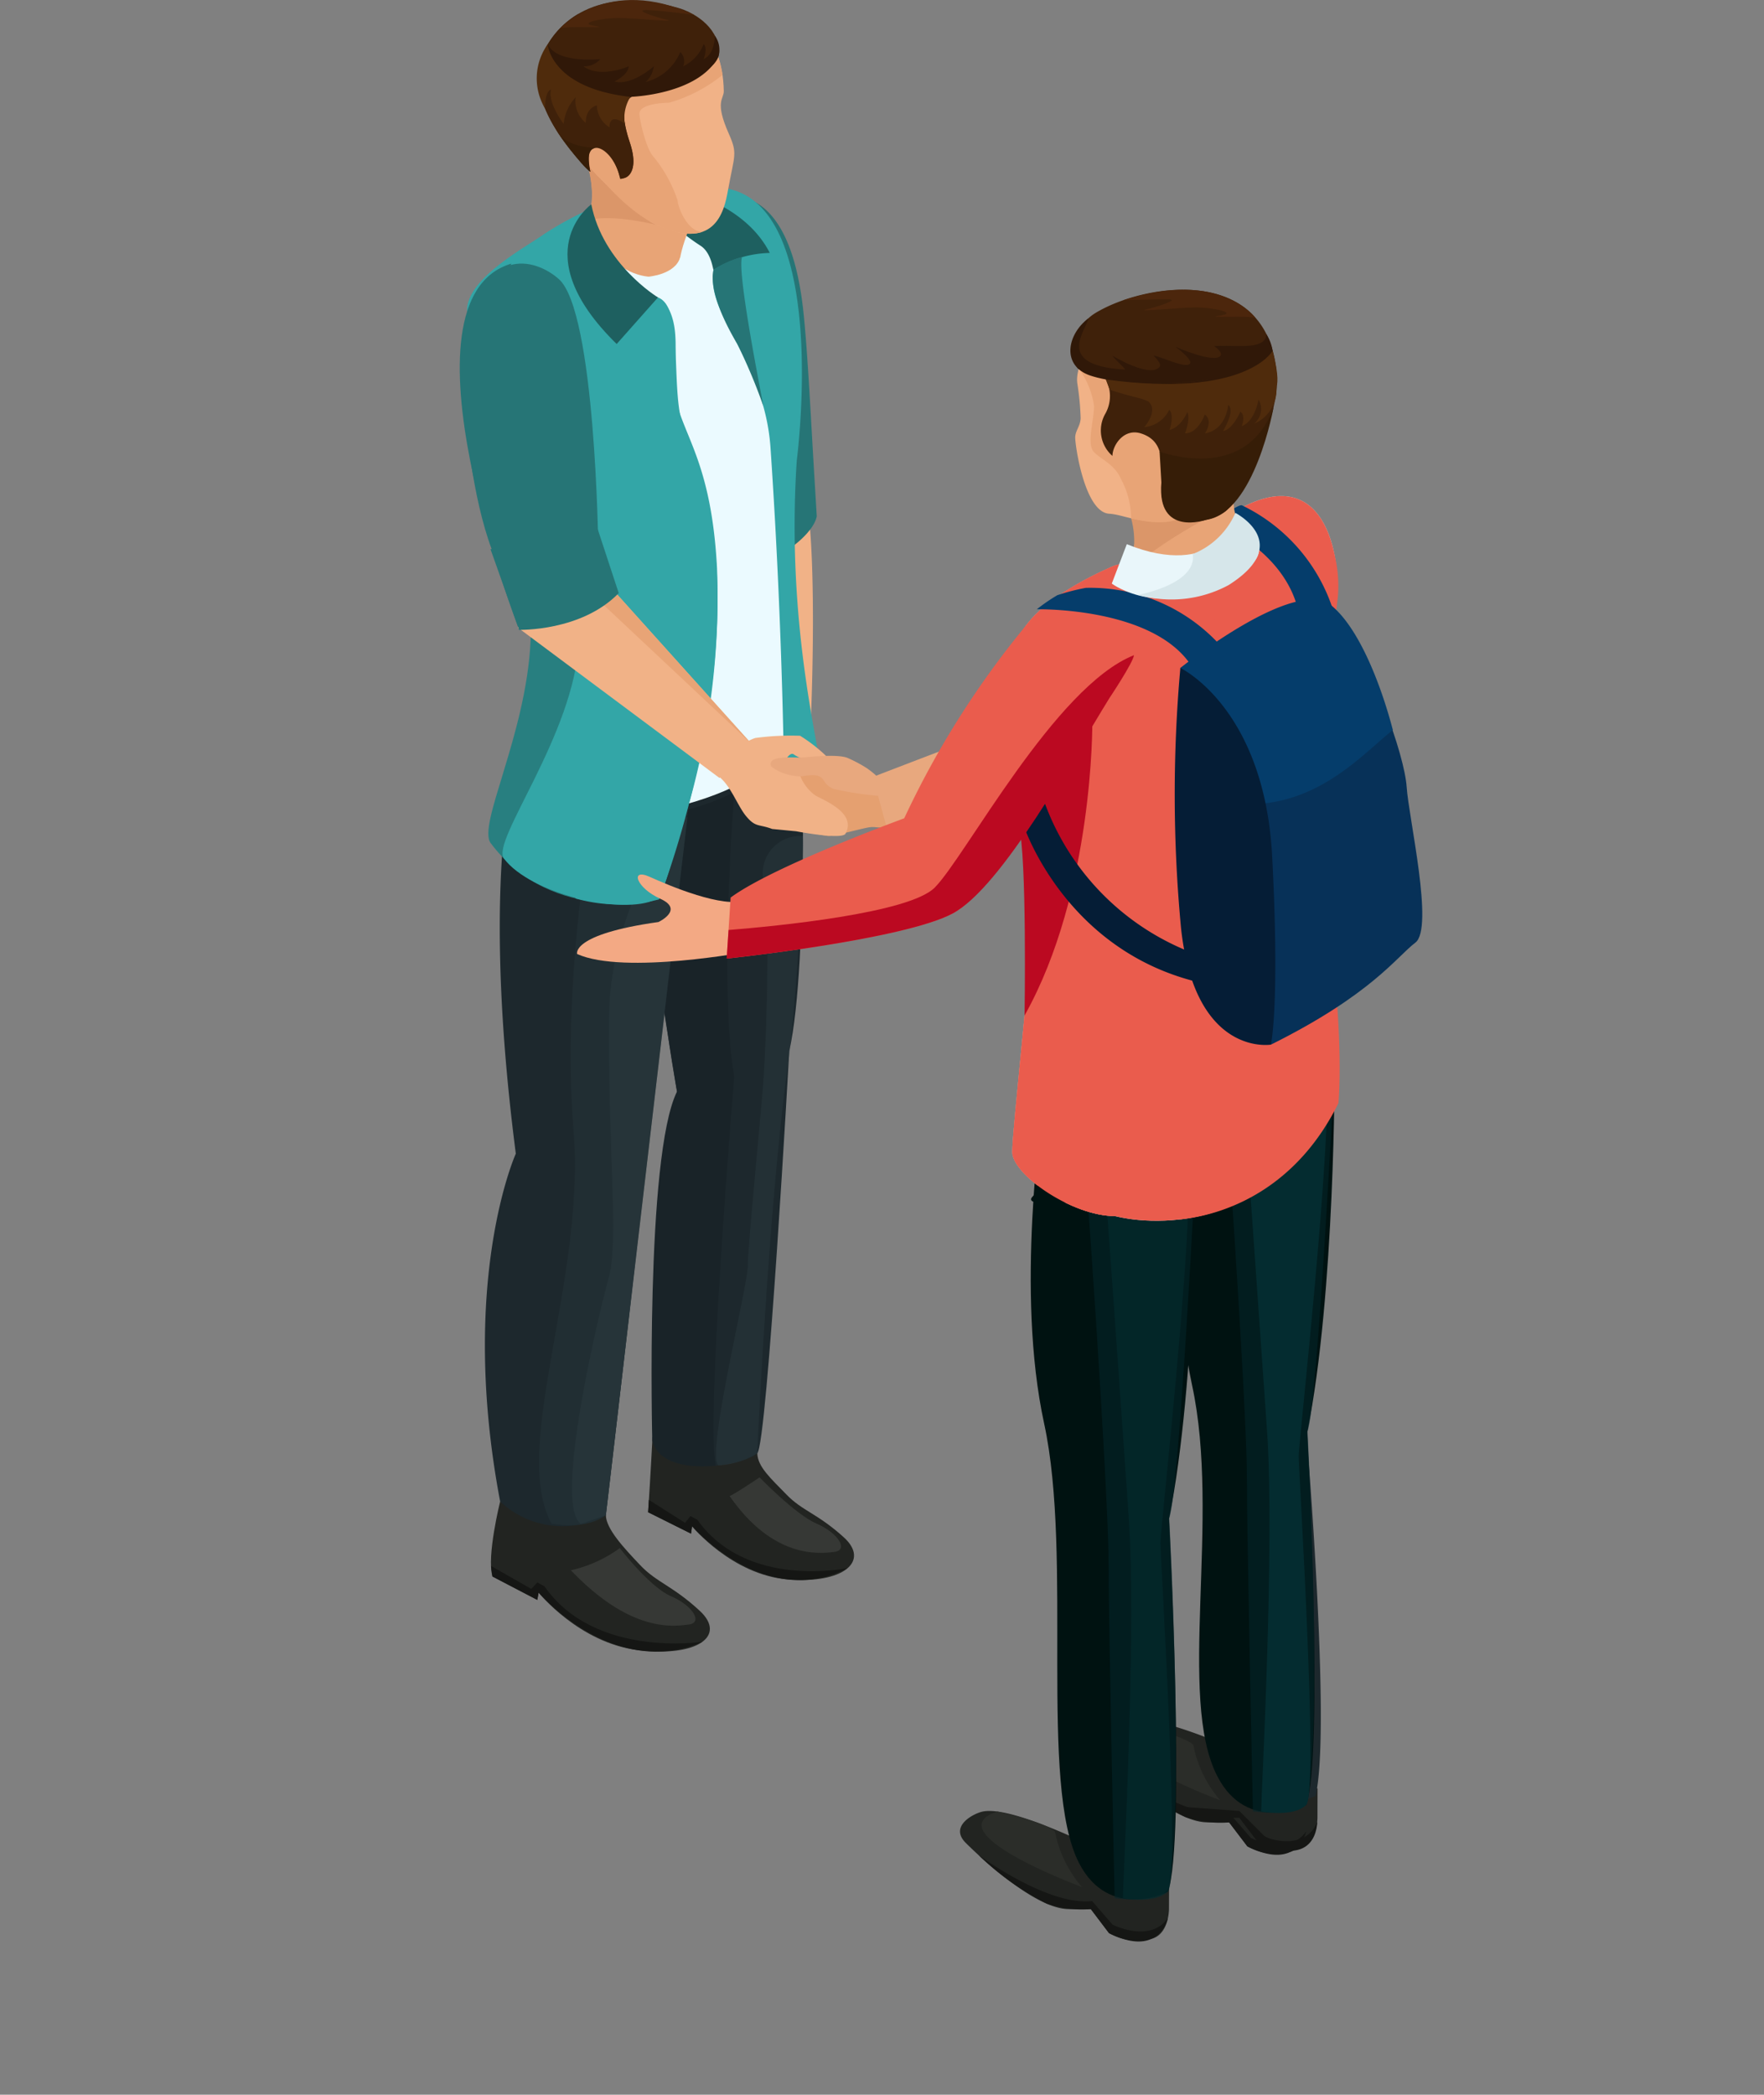 <svg xmlns="http://www.w3.org/2000/svg" width="170.743" height="202.678" viewBox="0 0 170.743 202.678"><rect x="0" y="0" width="170.743" height="202.678" fill="#808080" stroke="none"/><defs><clipPath id="a"><path data-name="Rectangle 89" fill="none" d="M0 0h170.743v202.678H0z"/></clipPath><clipPath id="b"><path data-name="Rectangle 87" fill="none" d="M0 0h11.331v69.713H0z"/></clipPath><clipPath id="c"><path data-name="Rectangle 88" fill="none" d="M0 0h8.439v60.901H0z"/></clipPath><clipPath id="d"><path data-name="Path 624" d="m71.018 43.731-.178 67.315c2.614-1.618 3.925-3.745 3.929-5.887q.086-33.663.176-67.315c0 2.142-1.313 4.267-3.928 5.887" transform="translate(-70.84 -37.844)" fill="none"/></clipPath><clipPath id="e"><path data-name="Rectangle 90" fill="none" d="M0 0h11.249v75.873H0z"/></clipPath><clipPath id="f"><path data-name="Rectangle 91" fill="none" d="M0 0h11.252v75.869H0z"/></clipPath><clipPath id="g"><path data-name="Rectangle 92" fill="none" d="M0 0h8.622v75.346H0z"/></clipPath></defs><g data-name="Group 315"><g data-name="Group 187"><g data-name="Group 186" clip-path="url(#a)"><path data-name="Path 571" d="M69.36 46.129a4.915 4.915 0 0 0-.741 3.231 31.691 31.691 0 0 0 .9 5.5l3.11 14.756c.085.351.348 2.114.713 2.258 2 .8 4.5.06 5.121-1.628 0 0 .841-18.141-.744-23.753-1.36-4.827-7.451-2.289-8.362-.361" fill="#f1b287" fill-rule="evenodd"/><path data-name="Path 572" d="M48.411 145.278s-1.327 5.312-.743 7.261l4.338 2.261.129-.707s3.916 4.88 9.651 5.572 8.556-1.391 5.946-3.807-4.169-2.736-5.748-4.4-3.338-3.541-3.338-4.858-10.235-1.322-10.235-1.322" fill="#222421"/><path data-name="Path 573" d="m47.667 152.539 4.338 2.264.129-.707s7.257 8.5 15.858 4.759c0 0-10.443 1.618-15.285-5.361l-.692-.38-.591.624-3.9-2.222Z" fill="#151614"/><path data-name="Path 574" d="M59.993 149.788s2.885 3.768 4.974 4.667 3.1 2.558 1.7 2.728-5.562.88-11.41-5.25a12.679 12.679 0 0 0 4.734-2.145" fill="#363835" fill-rule="evenodd"/><path data-name="Path 575" d="M63.159 139.03s-.2 3.916-.426 7.289l4.153 2.07.1-.713s3.851 4.7 9.26 5.144 7.972-1.766 5.433-4.07-4.011-2.547-5.554-4.14-2.777-2.671-2.824-3.988-10.14-1.592-10.14-1.592" fill="#222421"/><path data-name="Path 576" d="m62.734 146.319 4.153 2.072.1-.715s7.119 8.175 15.045 4.05c0 0-9.733 2.086-14.536-4.679l-.663-.353-.527.652-3.5-2.227Z" fill="#151614"/><path data-name="Path 577" d="M73.523 142.946s3.448 3.585 5.538 4.488 3.1 2.555 1.7 2.725-5.888.72-10.144-5.409c0 0 .093.075 2.9-1.8" fill="#363835" fill-rule="evenodd"/><path data-name="Path 578" d="M77.571 68.251s.78 24.8-1.174 33.434c0 0-2.122 38.02-3.1 38.935s-7.932 2.932-9.723-1.9c-.294-.789-.712-24.127 1.956-33.1 0 0-3.25-17.5-2.245-28.858l-.193-4.356Z" fill="#1d282d"/><path data-name="Path 579" d="M71.067 76.606s-1.486 19.182 0 27.567c0 0-2.816 33.907-1.773 37.638 0 0-5.309.717-6.158-2.393 0 0-.7-27.552 2.392-33.8l-2.329-14.45-.566-10.443V79.13s5.2-.661 8.437-2.524" fill="#192328"/><path data-name="Path 580" d="M50.544 71.191s-4.44 10.786-.617 40.434c0 0-5.562 12.283-1.517 33.653a8.786 8.786 0 0 0 10.234 1.321s6.841-57.672 7.123-67.526l1.744-6.233Z" fill="#1d282d"/><path data-name="Path 581" d="m58.645 146.596 7.892-67.5-9.109-.9s-3.112 16.557-1.917 31.135-6.128 30.793-2.124 38.088c0 0 3.2.709 5.258-.821" fill="#212e33"/><g data-name="Group 182" opacity=".4"><g data-name="Group 181"><g data-name="Group 180" clip-path="url(#b)" transform="translate(55.367 77.73)"><path data-name="Path 582" d="M11.331 0S3.725 8.814 3.585 20.586s.944 21.83 0 25.183-5.44 22.07-2.73 23.949l2.419-.844S11.131 1.546 11.329.005" fill="#2c3d42"/></g></g></g><path data-name="Path 583" d="M63.973 21.691c1.024 2.517 6.146-.914 5.526.913a20.558 20.558 0 0 0-.759 8.39c.366 5.157-.578 16.914-.578 16.914a3.826 3.826 0 0 0 .206 1.2l.792 2.793c.653 1.887 3.441 2.542 5.426 2.062l.057-.015c1.539-.374 4.142-2.468 4.414-4l-.209-3.469c-.34-5.544-.651-12.195-1.077-16.242-1.979-18.762-13.8-8.553-13.8-8.553" fill="#267576" fill-rule="evenodd"/><path data-name="Path 584" d="M67.916 19.124s9.575-4.209 8.936 26.99c0 0-.215 18.625 1.267 23.054 1.539 4.609.65 3.164-.238 1.858-.793-1.167-1.693 5.644-16.549 7.841-4.76.7-5.833 6.058-11.726 4.39 0 0-1.717-1.492-1.717-3.058 0-3.232 5.41-16.394 3.978-25.6-1.306-8.386-6.481-18.052-5.1-23.348 0 0 8.083-9.978 21.146-12.131" fill="#ebfaff"/><path data-name="Path 585" d="M61.712 20.81s7.924.191 7.319 5.841c-.423 3.987 4.992 8.53 5.549 16.678 1.259 18.439 1.357 33.873 1.357 36.83a16.806 16.806 0 0 0 3.8-2.248c1.042-1.038-3.879-14.27-2.614-33.367 0 0 4.788-36.389-15.408-23.734" fill="#33a6a7"/><path data-name="Path 586" d="M58.335 21.561s.447-.095-.051.233c-2.289 1.5-2.024 7.91 3.161 15.3 0 0 10.517 29.271 2.357 49.85 0 0-10.257 2.731-16.312-5.376-1.295-1.729 3.427-10.445 3.864-19.51s-1.667-13.871-6.267-27.284c0 0-.606-5.7 7.278-9.878 4.9-2.6 5.97-3.338 5.97-3.338" fill="#287f80"/><path data-name="Path 587" d="M61.446 37.091s10.515 29.273 2.356 49.85c0 0-.113.029-.31.07-3.182 1.6-12.174-.542-14.711-3.938-1.293-1.732 6.816-11.952 7.255-21.019s-4.537-20.203-9.137-33.619c0 0 8.46-8.432 20.677-10.908-.8 2.637-21.041 1.931-6.13 19.569" fill="#33a6a7"/><path data-name="Path 588" d="M52.723 22.607c-1.621 1.192-6.85 3.912-7.464 6.883-.648 3.131 5.038 6.287 14.489 22.3 4.514 7.645 3.472 20.968-4.057 35.14a15.5 15.5 0 0 0 8.1.091s10.807-27.3 2.553-45.154c-1.642-3.557.018-12.032-2.646-13.085-9.762-3.856-6.791-6.99-6.791-8.463a31.978 31.978 0 0 0-4.181 2.292" fill="#33a6a7"/><path data-name="Path 589" d="M59.89 28.78s7.686 10.935 6.808 48.951a73.513 73.513 0 0 0 2.706-22.728c-.451-8.714-2.5-11.829-3.6-15-1.244-3.6.555-7.691-1.339-10.559-1.084-1.647-3.05.629-4.576-.664" fill="#33a6a7"/><path data-name="Path 590" d="M58.433 17.184s12.366 0 16.075 7.288a10.852 10.852 0 0 0-5.441 1.634c-.06.042-.194-1.646-1.257-2.328-3.471-2.23-7.1-6.344-9.377-6.594" fill="#1e6060"/><path data-name="Path 591" d="M67.189 20.993s-1.657 3.5-1.425 5.186c0 0-4.917 3.113-9.237-4.594 0 0 2.088-1.779-.581-8.723Z" fill="#e8a476"/><path data-name="Path 592" d="M65.846 22.367s-6.153-1.948-9.126-1c0 0 1.244-1.282.144-5.449a10.269 10.269 0 0 1-2.823-8.816s.524-5.085 5.573-5.688c0 0-7.141 11.788 6.231 20.953" fill="#db9669"/><path data-name="Path 593" d="M70.058 8.806c.016.8-.921.978.49 4.142.867 1.956.54 2.006-.09 5.492-.358 1.979-1.246 6.181-7.425 3.064 0 0-6.076-4.349-7.9-8.146s-1.742-7.61 1.29-10.762c0 0 13.406-5.384 13.635 6.21" fill="#f1b287"/><path data-name="Path 594" d="M69.935 7.25a14.594 14.594 0 0 1-5.175 2.69s-2.868 0-2.868 1.068c0 .465.614 3.414 1.393 4.192a13.328 13.328 0 0 1 2.305 4.2c0 .553.908 3.033 2.4 3.033 0 0-3.771 1.57-9.3-4.573 0 0-4.5-4.489-4.5-5.394s5.573-4.071 7.118-4.729 7.963-3.163 7.963-3.163.607 2.179.664 2.671" fill="#e8a476" fill-rule="evenodd"/><path data-name="Path 595" d="M69.611 4.918c.155 2.153-4.638 3.525-7.815 4.194-1.193.251-2.01 1.267-.847 4.641s-.831 3.873-.978 3.273c-.674-2.752-3.663-4.853-2.834-.406 0 0-6.7-6.2-4.672-11.214 1.327-3.28 5.305-6.89 13.195-4.634 1.373.392 3.776 1.7 3.951 4.147" fill="#3f210a"/><path data-name="Path 596" d="M60.948 13.754c1.164 3.559-.921 3.559-.921 3.559-.663-3.247-3.776-4.413-2.891-.7 0 0-6.7-6.2-4.672-11.214a8.337 8.337 0 0 1 3.558-4.073c-3.918 7.337 3.164 6.75 5 8.05-.707.516-.917 1.794-.072 4.378" fill="#3f210a"/><path data-name="Path 597" d="M60.473 11.982s-1.477-1.19-1.477.333a2.523 2.523 0 0 1-1.218-2.109s-1.081.171-1.081 1.685a2.74 2.74 0 0 1-.98-2.475 4.39 4.39 0 0 0-1.161 2.566s-1.565-2.019-1.22-3.327c0 0-.583.1-.583 1.833a5.662 5.662 0 0 1 .271-6.216s.044 3.96 7.993 5.1a3.919 3.919 0 0 0-.547 2.605" fill="#4f2b0c"/><path data-name="Path 598" d="M57.778 14.312s-2.942.041-3.858-1.608c0 0 2.325 3.355 3.216 3.913 0 0-.754-2.305.642-2.305" fill="#361d07"/><path data-name="Path 599" d="M53.027 4.272s.225 4.236 7.991 5.1c0 0 6.533-.178 8.5-3.863a2.239 2.239 0 0 0-.323-2.042s.011 1.757-1.086 2.25c0 0 .415-1.037 0-1.45a4 4 0 0 1-1.987 2.152 1.244 1.244 0 0 0-.277-1.386 4.928 4.928 0 0 1-3.35 2.9 2.433 2.433 0 0 0 .787-1.512s-2.126 1.907-3.8 1.464c0 0 1.362-.66 1.362-1.464 0 0-2.749 1.2-4.367 0a2.081 2.081 0 0 0 1.628-.7s-4.256.449-5.08-1.45" fill="#301808"/><path data-name="Path 600" d="M54.198 2.768s4.651-5.213 12.993-1.326c0 0-3.484-.47-4.671-.47s.953.691 2.059.948-3.247-.184-4.723-.184-4.08.5-2.253.777-3.092-.059-3.405.255" fill="#4c260c"/><path data-name="Path 601" d="M57.239 19.768s-6.569 4.684 2.45 13.517l4-4.506s-5.319-3.218-6.455-9.011" fill="#1e6060"/><path data-name="Path 602" d="M69.067 26.106s-.767 2.031 2.3 7.18a55 55 0 0 1 2.478 5.884c.369 1.489-2.6-12.758-2.016-14.3a8.672 8.672 0 0 0-2.762 1.236" fill="#267576"/><path data-name="Path 603" d="M62.747 26.77s2.622-.18 3.1-1.9c0 0 1.579 2.839-3.1 1.9" fill="#ebfaff"/><g data-name="Group 185" opacity=".4"><g data-name="Group 184"><g data-name="Group 183" clip-path="url(#c)" transform="translate(69.31 80.901)"><path data-name="Path 604" d="M8.413 0a3.613 3.613 0 0 0-3.776 4.516c.669 4.674.16 16.281-.067 19.344s-1.473 15.657-1.5 17.742-4.1 18.423-2.828 19.283a7.864 7.864 0 0 0 3.742-1.166S5.066 35.496 7.024 21.6C7.701 16.778 8.596 2.078 8.408 0" fill="#2c3d42"/></g></g></g><path data-name="Path 605" d="M49.495 25.505s-4.994 10.151 3.453 35.372l-2.694.064s-12.423-31.942-.759-35.435" fill="#267576" fill-rule="evenodd"/><path data-name="Path 606" d="M84.238 75.272a5.54 5.54 0 0 0 1.585 4.782c7.67-.384 16.931-2.525 26.746-5.849l-2.857-7.817c-9.023 2.508-16.7 5.513-25.475 8.884" fill="#e8a87e" fill-rule="evenodd"/><path data-name="Path 607" d="M84.698 75.929c-1.064.215-1.665-.5-2.32-.656-.625-.15-4.942-1.492-7.239.119l.666.664a.6.6 0 0 0-.1.044c-.633.375-.46 1.219-.552 1.464a7.075 7.075 0 0 0 .726 2.223 20.684 20.684 0 0 0 4.326 1.11c.681-.051 2.343-.506 3.458-.756s.8-.015 2.16-.091Z" fill="#e5a070" fill-rule="evenodd"/><path data-name="Path 608" d="m50.121 60.723 19.516 14.549 3.066-3.338-16.654-18.513Z" fill="#f1b287"/><path data-name="Path 609" d="m54.724 55.054 17.979 16.88L56.05 53.421Z" fill="#e8a476" fill-rule="evenodd"/><path data-name="Path 610" d="M69.32 74.965c1.314.761 2.019 2.947 2.894 4 .931 1.122 1.215.751 2.527 1.244l2.325.225s4.436.844 4.77.232c1.053-1.92-1.778-3.1-2.88-3.675a4.265 4.265 0 0 1-1.468-1.833c-1.944-3.054-3.982-1.443-5.211-2.824Z" fill="#f1b287" fill-rule="evenodd"/><path data-name="Path 611" d="M75.444 74.306c.3-.067.873-1.686 1.4-1.306 1.035.754 3.595.981 3.089.116a15.169 15.169 0 0 0-2.488-1.925 25.562 25.562 0 0 0-4.338.215c-.8.251-1.37.851-2.573.6-1.523 3.694 4.7 2.349 4.914 2.3" fill="#f1b287" fill-rule="evenodd"/><path data-name="Path 612" d="M54.085 27c-2.233-1.98-7.459-3.629-9.421 6.336 0 0 .1 21.57 6.9 25.536 0 0 6.514 1.773 6.342-6.032 0 0-.269-22.7-3.818-25.839" fill="#267576" fill-rule="evenodd"/><path data-name="Path 613" d="M50.254 60.94s6.017.171 9.635-3.552l-2.111-6.417-10.3 2.17Z" fill="#267576"/><path data-name="Path 614" d="M83.835 74.283a13.517 13.517 0 0 0-1.812-.955c-1.064-.411-4.067-.047-4.359-.033-.888.042-3.507-.263-3.009.883a4.826 4.826 0 0 0 2.963.931c2.651-.441 1.582.637 3.107 1.236a31.931 31.931 0 0 0 4.122.645c.645.034-.248-.857 0-1.91a9.031 9.031 0 0 0-1.012-.8" fill="#e8a87e" fill-rule="evenodd"/><path data-name="Path 615" d="M119.753 61.779q-.091 33.656-.178 67.315c0 2.143-1.314 4.271-3.929 5.888l.18-67.317c2.614-1.618 3.925-3.745 3.928-5.887" fill="#d4d4d4"/></g></g><g data-name="Group 189"><g data-name="Group 188" clip-path="url(#d)" fill="#d4d4d4" transform="translate(115.647 61.781)"><path data-name="Path 616" d="m4.106-.002-.178 67.315v.126L4.103.125v-.127"/><path data-name="Path 617" d="m4.104.127-.176 67.314a5.406 5.406 0 0 1-.093.842L4.015.97a4.921 4.921 0 0 0 .09-.842"/><path data-name="Path 618" d="m4.014.968-.178 67.313a5.666 5.666 0 0 1-.22.818l.178-67.31a5.414 5.414 0 0 0 .22-.821"/><path data-name="Path 619" d="m3.794 1.789-.178 67.31a5.93 5.93 0 0 1-.361.829l.178-67.317a5.944 5.944 0 0 0 .361-.823"/><path data-name="Path 620" d="m3.433 2.612-.178 67.317a7.636 7.636 0 0 1-.542.862l.178-67.323a7.055 7.055 0 0 0 .542-.86"/><path data-name="Path 621" d="m2.891 3.472-.178 67.317a8.728 8.728 0 0 1-.839.958l.178-67.314a8.563 8.563 0 0 0 .839-.962"/><path data-name="Path 622" d="m2.054 4.434-.178 67.314a10.363 10.363 0 0 1-1.7 1.344L.351 5.774a10.539 10.539 0 0 0 1.7-1.344"/><path data-name="Path 623" d="M.351 5.777.173 73.089c-.059.042-.116.075-.173.113L.18 5.887c.057-.034.114-.073.171-.109"/></g></g><path data-name="Path 625" d="M109.49 166.443c-.846.171-3.278 1.4-1.639 3.032s6.808 6.409 9.962 6.409h2.142l1.766 2.321a5.557 5.557 0 0 0 4.231.514c1.575-.514 1.569-2.836 1.569-2.836l.007-2.828s-14.084-7.421-18.038-6.613" fill="#222421"/><path data-name="Path 626" d="M126.597 111.021s1.107 22.076-.134 27.823c0 0 2.4 28.564.873 34.918 0 0-5.908 2.493-5.975 1.458-.849-13.535-.287-28.386-.287-33.137s-1.5-22.253-1.5-25.851a85.307 85.307 0 0 0 7.025-5.211" fill="#1d282d"/><path data-name="Path 627" d="M121.351 115.015s1.266 23.783 1.266 26.748.638 33.457.638 33.457 2.2-.664 3.239-1.118.351-24.809-.793-28.771 0-8.737 0-9.878 1.378-22.137 0-23.7Z" fill="#212e33"/><path data-name="Path 628" d="M108.508 166.887c-.849.17-3.281 1.394-1.642 3.028s6.808 6.409 9.962 6.409h2.142l1.766 2.323a5.54 5.54 0 0 0 4.228.516c1.575-.516 1.566-2.839 1.566-2.839l.01-2.223s-14.08-8.025-18.031-7.214" fill="#222421"/><path data-name="Path 629" d="M118.116 174.191s-14.3-5.291-8.2-7.3c0 0 4.648 1.006 5.585 1.939a11.547 11.547 0 0 0 2.614 5.364" fill="#2b2d29"/><path data-name="Path 630" d="M129.182 103.171s.067 21.959-2.646 35.39c0 0 1.642 31.3-.106 36.08 0 0-5.675 2.883-8.6-2.775-3.926-7.593.354-24.927-2.449-37.853s.2-31.9.2-34.286 13.592 3.445 13.592 3.445" fill="#001211"/><g data-name="Group 192" opacity=".57"><g data-name="Group 191"><g data-name="Group 190" clip-path="url(#e)" transform="translate(117.933 99.535)"><path data-name="Path 631" d="M11.25 3.636S9.608 36.198 8.627 38.975c0 0 1.469 27.487-.02 35.59 0 0-.109 1.806-5.265 1.172 0 0-.589-26.67-.589-32.711S.485 2.436 0-.001Z" fill="#03252b" fill-rule="evenodd"/></g></g></g><path data-name="Path 632" d="m128.433 102.899-8.564-2.825c.455 5 2.145 29.467 2.764 38.242.785 11.062-.562 35.537-.562 36.955 0 0 3.13.606 4.359-.632s-.726-32.321-.726-33.738 3.262-30.123 2.73-38" fill="#042c30"/><path data-name="Path 633" d="M108.084 171.086s6.684 4.96 11.01 4.467l1.977 2.276s3.616 1.851 5.36-.633c0 0-.787 3.918-5.694 1.456l-1.766-2.323a10.608 10.608 0 0 1-4.248-.519 27.186 27.186 0 0 1-6.638-4.723" fill="#151614"/><path data-name="Path 634" d="M127.496 176.267s.08 4.708-5.774 1.938l-1.766-2.321h-2.893l-2.423-1.043 5.315.379s2.021 2.026 2.406 2.406 4.081 1.464 5.134-1.357" fill="#151614"/><path data-name="Path 635" d="M95.12 175.28c-.846.171-3.281 1.4-1.642 3.033s6.808 6.406 9.962 6.406h2.145l1.76 2.325a5.572 5.572 0 0 0 4.235.514c1.575-.514 1.569-2.839 1.569-2.839l.007-2.227s-14.084-8.019-18.034-7.212" fill="#222421"/><path data-name="Path 636" d="M104.729 182.584s-14.3-5.289-8.2-7.306c0 0 4.648 1 5.585 1.943a11.573 11.573 0 0 0 2.615 5.363" fill="#2b2d29"/><path data-name="Path 637" d="M115.797 111.565s.064 21.96-2.642 35.392c0 0 1.639 31.3-.111 36.087 0 0-5.676 2.881-8.6-2.779-3.92-7.6-.571-29.588-3.376-42.514s-.2-29.2-.2-31.584 14.929 5.4 14.929 5.4" fill="#001211"/><g data-name="Group 195" opacity=".57"><g data-name="Group 194"><g data-name="Group 193" clip-path="url(#f)" transform="translate(104.545 107.932)"><path data-name="Path 638" d="M11.253 3.632S9.611 36.194 8.63 38.971c0 0 1.466 27.485-.02 35.587 0 0-.111 1.809-5.265 1.177 0 0-.589-26.672-.589-32.709S.488 2.438 0-.001Z" fill="#03252b" fill-rule="evenodd"/></g></g></g><g data-name="Group 198" opacity=".57"><g data-name="Group 197"><g data-name="Group 196" clip-path="url(#g)" transform="translate(106.483 108.469)"><path data-name="Path 639" d="M8.565 2.821.001 0C.46 5 2.146 29.465 2.765 38.242c.782 11.065-.563 35.54-.563 36.957 0 0 3.131.6 4.357-.629s-.723-32.322-.723-33.741 3.259-30.125 2.73-38.008" fill="#042c30"/></g></g></g><path data-name="Path 640" d="M94.699 179.474s6.684 4.961 11.01 4.467l1.974 2.277s3.623 1.853 5.36-.635c0 0-.784 3.918-5.7 1.461l-1.76-2.325a10.658 10.658 0 0 1-4.248-.518 27.173 27.173 0 0 1-6.638-4.728" fill="#151614"/><path data-name="Path 641" d="M107.916 54.709s-7.4 2.974-9.194 6.793 1.084 24.644 1.084 28.239-1.827 19.556-1.827 21.722 5.755 6.2 9.937 6.2c0 0 13.948 3.952 21.525-11.392 0 0 .813-7.921-1.85-22.948 0 0 1.017-20.545 1.775-25.823.421-2.947-.839-13.692-10.3-7.733l-5.262 3.4Z" fill="#d7d5d6"/><path data-name="Path 642" d="M107.916 54.709s-7.4 2.974-9.194 6.793 1.084 24.644 1.084 28.239-1.827 19.556-1.827 21.722 5.755 6.2 9.937 6.2c0 0 13.948 3.952 21.525-11.392 0 0 .813-7.921-1.85-22.948 0 0 1.017-20.545 1.775-25.823.421-2.947-.839-13.692-10.3-7.733l-5.262 3.4Z" fill="#ea5c4d"/><path data-name="Path 643" d="M103.103 116.357a94.621 94.621 0 0 1-.89-11.163s-1.268 9.589-2.258 10.577 3.147.586 3.147.586" fill="#001211"/><path data-name="Path 644" d="M107.916 54.708s-7.4 2.974-9.194 6.793 1.084 24.645 1.084 28.24-1.827 19.556-1.827 21.722 5.72 6.177 9.895 6.2c.212-4.865.475-11.681.475-15.573 0-6.535-1.264-21.792-2.392-27.565a11.185 11.185 0 0 1 4.227-11.464c9.931-7.268 11.366-10.778 11.366-10.778l-5.134-.806-2.612 1.693Z" fill="#ea5c4d"/><path data-name="Path 645" d="M108.702 55.132s10.13 1.141 12.218-3.587c0 0 2.16.73.268 2.251s-13.563 5.286-12.485 1.335" fill="#d7d5d6"/><path data-name="Path 646" d="M129.552 106.728s.813-7.924-1.846-22.948c0 0 1.017-20.544 1.77-25.821a12.458 12.458 0 0 0-1.438-7.2c-1.636 2.261-4.05 4.318-6.9 7.17-3.18 3.179-11.4 2.664-13.527 7.83s6.032 23.57 7.986 32.533c1.569 7.2-.88 16.291-1.352 19.7 5.038-.545 11.437-3.415 15.308-11.261" fill="#ea5c4d"/><path data-name="Path 647" d="M105.729 69.87s.157 16.423-6.559 28.388c0 0 .247-15.435-.563-18.4Z" fill="#bb0921"/><path data-name="Path 648" d="M114.25 64.631s11.472-6.816 14.993-3.91 6.723 12.442 6.912 15.415 2.672 13.684.842 15.07-4.231 5.019-13.982 9.871Z" fill="#073158"/><path data-name="Path 649" d="M128.882 58.596c2.78 2.3 4.875 7.972 5.937 12.038-3.131 2.463-7.879 8.171-16.147 7.043a12.458 12.458 0 0 1-1.342-.256l-3.08-12.791s11.116-8.941 14.632-6.034" fill="#053d6b"/><path data-name="Path 650" d="M114.25 64.631s8.14 3.845 8.889 18.26-.124 18.186-.124 18.186-7.353 1.226-8.7-11.281a137.51 137.51 0 0 1-.065-25.165" fill="#051d36"/><path data-name="Path 651" d="M118.906 63.38a17.007 17.007 0 0 0-13.809-6.5 20.662 20.662 0 0 0-2.757.71 17.587 17.587 0 0 0-1.984 1.363s11.184-.253 14.934 5.431Z" fill="#053d6b"/><path data-name="Path 652" d="M129.533 60.958a17 17 0 0 0-9.34-12.072c-.6-.026-2.583 1.706-2.583 1.706s7.5 2.85 8.246 9.619Z" fill="#053d6b"/><path data-name="Path 653" d="M115.048 92.051a24.618 24.618 0 0 1-14.74-17.04l-1.237 4.829s4.393 13.462 19.2 15.633Z" fill="#051d36"/><path data-name="Path 654" d="M109.452 48.868s1.9 4.217-.5 6.313c-1.108.97 7.921.847 12.187-2.731a5.689 5.689 0 0 1-.622-7.5Z" fill="#e8a476"/><path data-name="Path 655" d="M109.72 53.016s3.918 3.441 9.447-2.09l-.491-1.815-.124-1.02-2.821-9.831s-1.665 7.064-2.994 9.041a19.644 19.644 0 0 1-3.107 2.643 5.153 5.153 0 0 1 .09 3.072" fill="#e8a476"/><path data-name="Path 656" d="M108.85 55.69s2.717-3.085 10.433-6.806l-9.958.756s1.308 3.371-.475 6.05" fill="#db9669"/><path data-name="Path 657" d="M106.529 31.672s-2.532 3.325-2.255 5.407a26.5 26.5 0 0 1 .325 3.392c-.038.771-.491 1.161-.526 1.815s.89 7.283 3.291 7.421 5.6 2.94 12.987-3.649c0 0 5.6-6.711 1.4-13.806 0 0-5.392-7.224-15.225-.581" fill="#f1b287"/><path data-name="Path 658" d="M104.522 35.808a8.182 8.182 0 0 1 1.375 3.452c0 1.424-.756 3.735 0 4.491s2.008 1.2 2.614 2.615a8 8 0 0 1 .97 3.779s4.582 1.347 5.666-.948l-.95-8.226-2.633-5.591-7.003.328Z" fill="#e8a476"/><path data-name="Path 659" d="M123.6 36.87c.087 3.046-2.8 10.5-4.837 12.471-.839.816-3.459 1.61-5.025.8-3-1.541.629-6.969-3.309-8.205-1.659-.522-2.752 1.161-2.752 2.178a3.262 3.262 0 0 1-.72-4.031 3.478 3.478 0 0 0-.668-4.342c-.895-.862-1.128-.594-1.693-.056s-1.647-3.569 1.5-5.44c5.058-3 17.177-4.653 17.509 6.621" fill="#3f210a"/><path data-name="Path 660" d="M112.239 43.687s8.407 3.218 11.048-4.342c0 0-1.828 10.3-6.537 10.949 0 0-4.787 1.7-4.334-3.58Z" fill="#361d07" fill-rule="evenodd"/><path data-name="Path 661" d="M106.928 36.693s13.054 2.121 16.252-2.738a4.1 4.1 0 0 0-.606-1.626s-.346 6.409-15.646 4.364" fill="#301808" fill-rule="evenodd"/><path data-name="Path 662" d="M119.92 35.77c-2.783 1.6-10.926 1.724-14.368.575-2.811-.934-2.305-3.947-.214-5.537-.162 1.133-3.373 4.553 3.518 4.95.225.016-.849-.855-1.193-1.353 0 0 3.6 2.21 4.576 1.1.2-.238-.184-.686-.581-1.1.722.1 2.819 1.151 3.428.857.635-.31-1.311-1.706-1.311-1.706s3.8 1.675 4.372.849c.16-.229-.261-.692-.638-.916 1.946-.147 4.465.362 4.981-.78.013.085 0-.088 0 0-.034.833-1.1 2.22-2.57 3.063" fill="#301808" fill-rule="evenodd"/><path data-name="Path 663" d="M107.402 37.702s10.905 3.931 16.191-.439c0 0 .274-.78-.415-3.307 0 0-2.579 4.625-16.141 2.761Z" fill="#4f2b0c"/><path data-name="Path 664" d="M107.402 37.702s12.094 1.592 16.118-1.992a18.447 18.447 0 0 1 .036 1.959 3.555 3.555 0 0 1-2.181 3.335 1.825 1.825 0 0 0 .442-2.346s-.338 2.116-1.629 2.573c0 0 .418-1.007-.127-1.4 0 0-.733 1.732-1.683 1.872 0 0 1.236-1.987.5-2.53 0 0-.144 2.4-2.255 2.761 0 0 .852-1.192-.011-1.825 0 0-.629 1.825-1.913 1.825 0 0 .555-1.409.225-2.057 0 0-.583 1.442-1.717 1.719 0 0 .491-1.428-.033-1.952a2.958 2.958 0 0 1-2.413 1.686s1.453-1.659.356-2.506a18.576 18.576 0 0 0-3.711-1.118" fill="#4f2b0c"/><path data-name="Path 665" d="M121.549 30.794s-3.342-4.79-12.8-1.75c0 0 3.084-.083 4.3-.083s-.97.712-2.1.975 3.319-.191 4.827-.191 4.171.509 2.3.793 3.161-.06 3.476.256" fill="#4c260c"/><path data-name="Path 666" d="m109.067 52.652-1.455 3.815s5.071 3.81 12.066-.877c1.107-.741 4.142-1.949.318-5.459 0 0-2.406 5.986-10.93 2.521" fill="#e9f6fa"/><path data-name="Path 667" d="M119.575 49.625s5.724 2.947-.651 6.984a11.646 11.646 0 0 1-8.742.945s5.711-1.03 5.268-3.946a7.5 7.5 0 0 0 4.125-3.983" fill="#d6e6ea"/><path data-name="Path 668" d="M72.597 92.046s-12.177 2.315-16.737.261c0 0-.638-1.9 7.872-3.094 0 0 2.532-1.187.186-2.248s-2.97-3-1.037-2.127 7.146 3.076 9.291 2.263Z" fill="#f3a984"/><path data-name="Path 669" d="M99.386 60.429a87.32 87.32 0 0 0-11.865 18.75s-12.673 4.62-16.8 7.666l-.385 5.906s17.107-1.81 21.876-4.367 11.266-15.945 14.823-21.69c0 0 2.721-8.966-7.652-6.266" fill="#ea5c4d"/><path data-name="Path 670" d="M92.215 88.385c4.767-2.555 11.588-15.057 15.145-20.8 0 0 2.331-3.487 2.4-4.191-7.647 3.02-16.337 19.537-19.289 22.49-2.491 2.488-15.375 3.734-19.951 4.1l-.181 2.767s17.105-1.81 21.876-4.367" fill="#bb0921"/><path data-name="Rectangle 93" fill="none" d="M0 0h170.743v202.678H0z"/><path data-name="Rectangle 94" fill="none" d="M0 0h170.743v202.678H0z"/></g></svg>